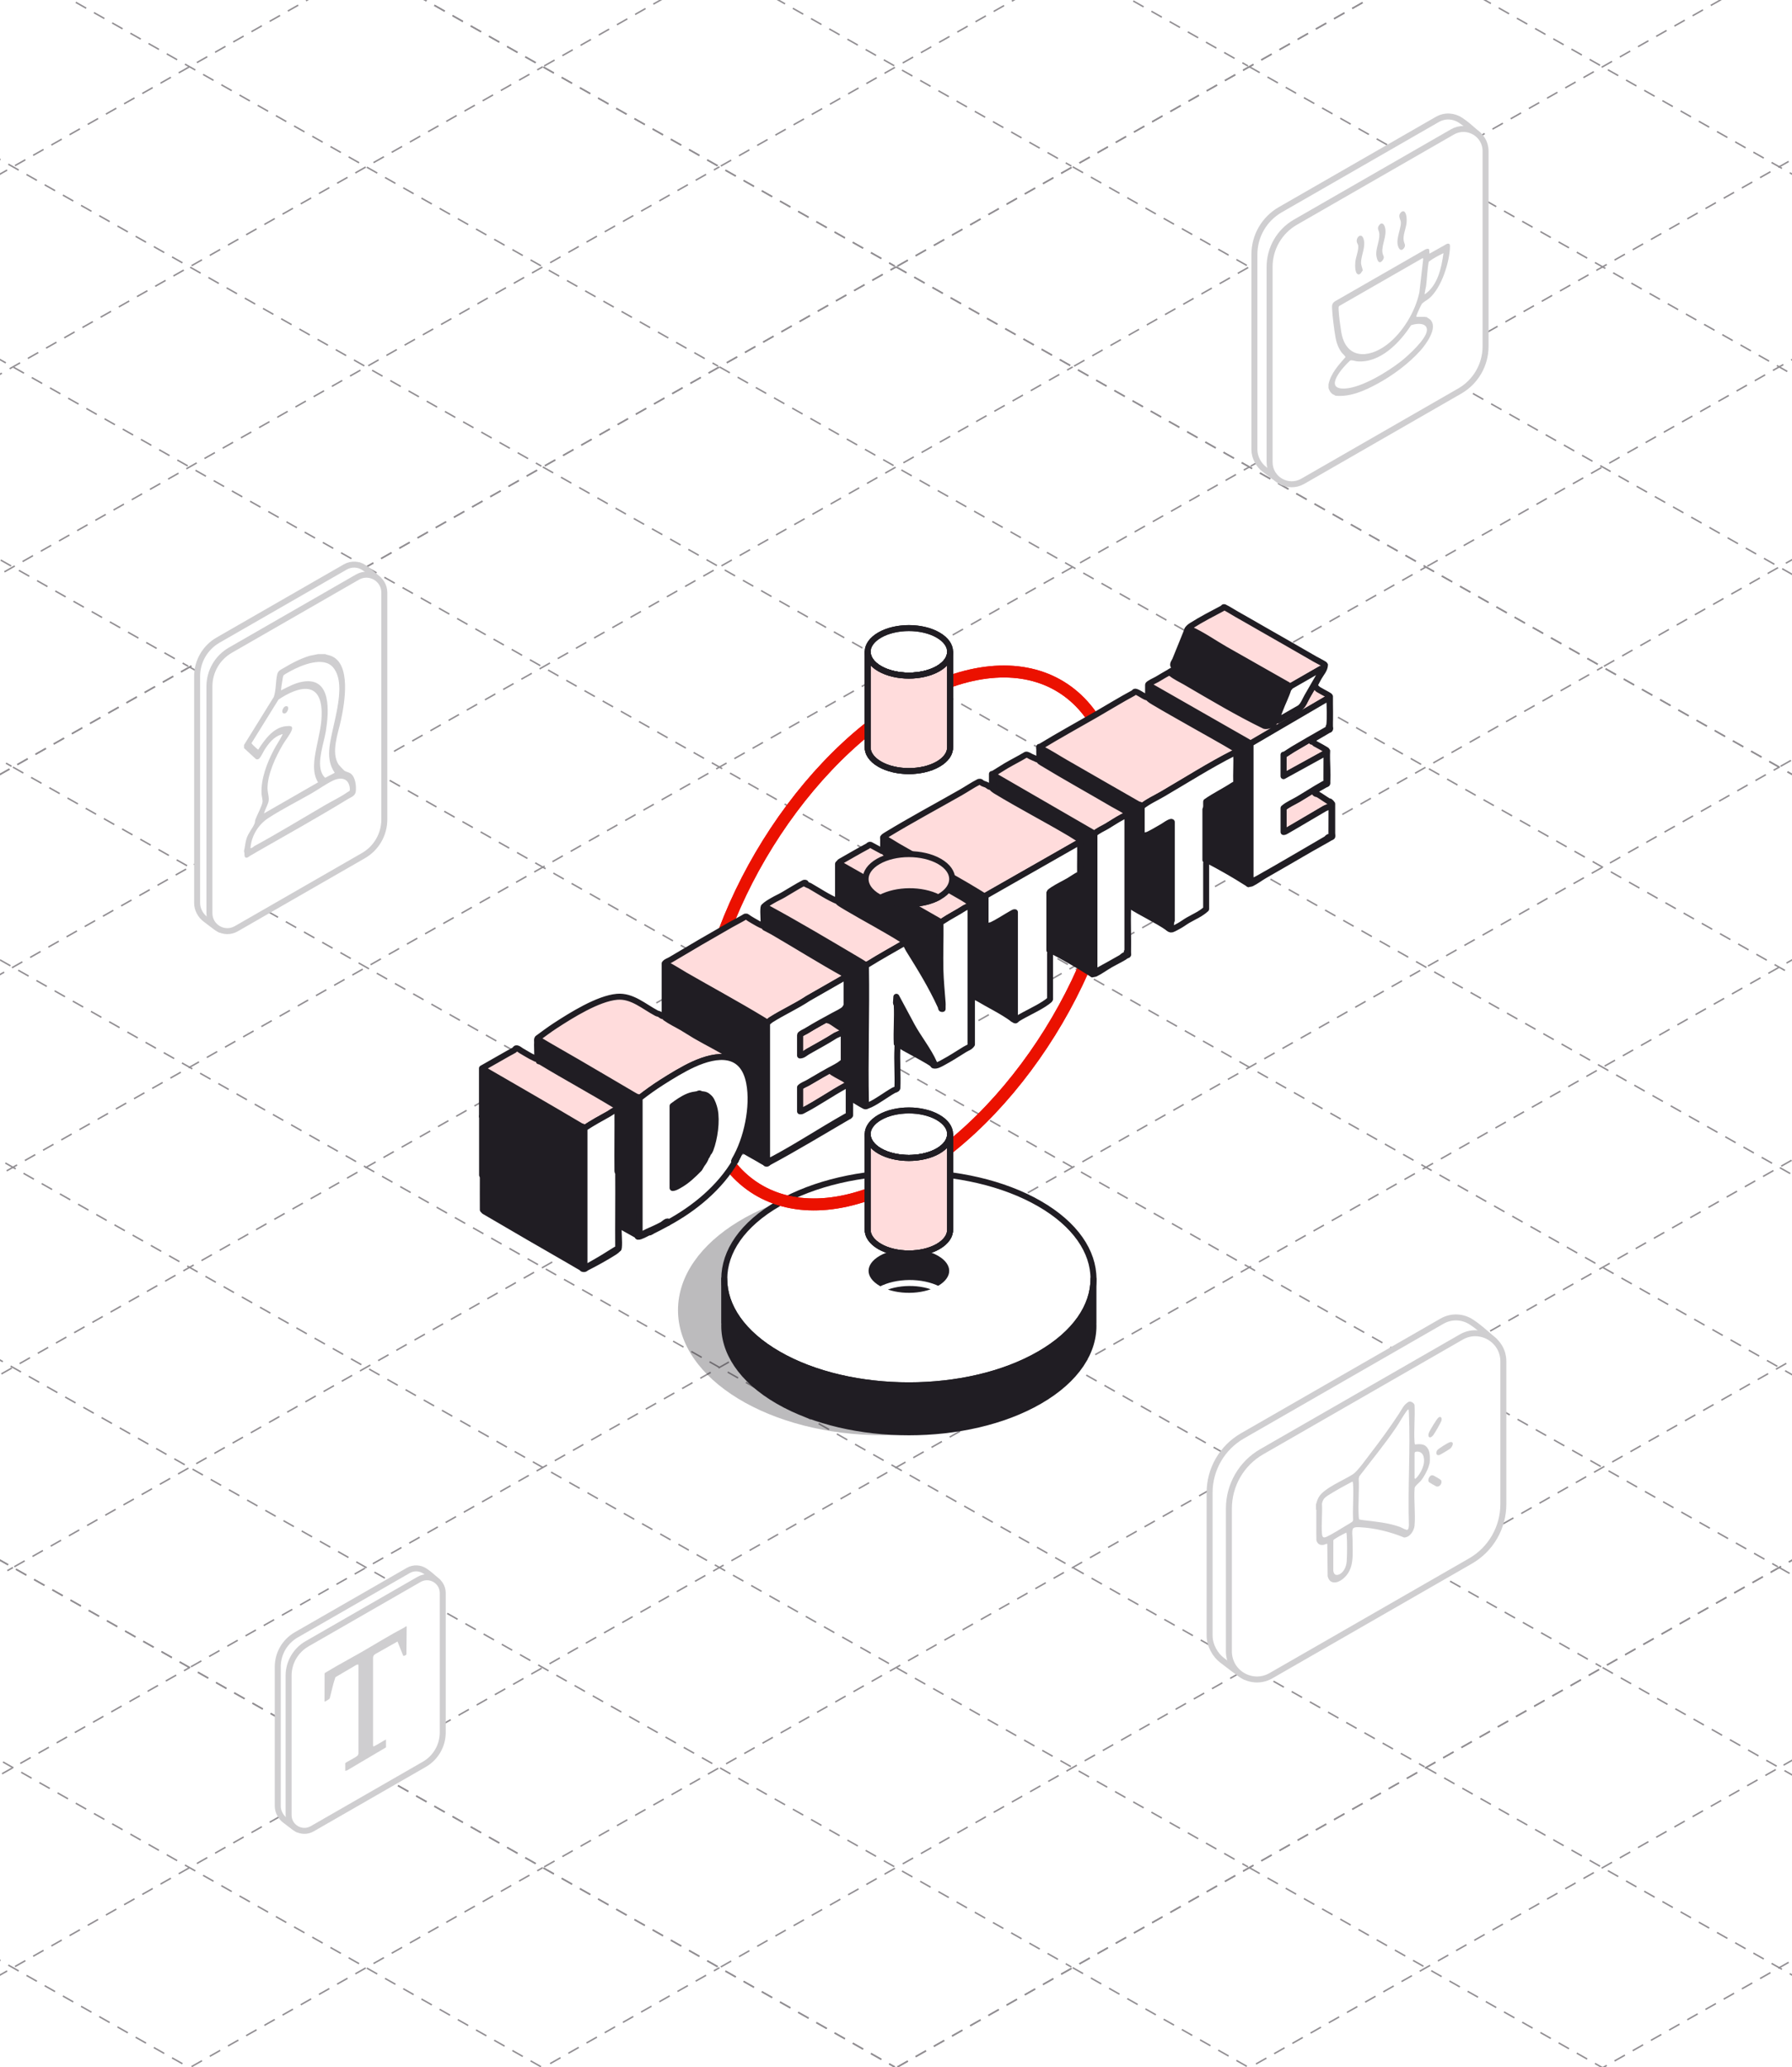 <?xml version="1.0" encoding="UTF-8"?>
<svg xmlns="http://www.w3.org/2000/svg" width="600" height="692" viewBox="0 0 600 692" fill="none">
  <rect x="0" y="0" width="600" height="692" fill="#333333" stroke="none"/>
  <g clip-path="url(#clip0_7999_25584)">
    <rect width="600" height="692" fill="white"></rect>
    <path d="M-231.76 390.49L300.02 89.33" stroke="#918E92" stroke-width="0.5" stroke-dasharray="4 3"></path>
    <path d="M-172.63 423.98L359.16 122.82" stroke="#918E92" stroke-width="0.5" stroke-dasharray="4 3"></path>
    <path d="M-113.49 457.47L418.3 156.31" stroke="#918E92" stroke-width="0.5" stroke-dasharray="4 3"></path>
    <path d="M-54.35 490.96L477.43 189.8" stroke="#918E92" stroke-width="0.5" stroke-dasharray="4 3"></path>
    <path d="M4.79 524.46L536.57 223.29" stroke="#918E92" stroke-width="0.5" stroke-dasharray="4 3"></path>
    <path d="M63.931 557.95L595.711 256.79" stroke="#918E92" stroke-width="0.5" stroke-dasharray="4 3"></path>
    <path d="M123.061 591.44L654.851 290.28" stroke="#918E92" stroke-width="0.5" stroke-dasharray="4 3"></path>
    <path d="M182.2 624.93L713.99 323.77" stroke="#918E92" stroke-width="0.5" stroke-dasharray="4 3"></path>
    <path d="M241.34 658.42L773.12 357.26" stroke="#918E92" stroke-width="0.5" stroke-dasharray="4 3"></path>
    <path d="M300.48 691.91L832.26 390.75" stroke="#918E92" stroke-width="0.5" stroke-dasharray="4 3"></path>
    <path d="M300.021 89.33L831.801 390.49" stroke="#918E92" stroke-width="0.5" stroke-dasharray="4 3"></path>
    <path d="M240.88 122.82L772.66 423.98" stroke="#918E92" stroke-width="0.5" stroke-dasharray="4 3"></path>
    <path d="M181.74 156.31L713.53 457.47" stroke="#918E92" stroke-width="0.5" stroke-dasharray="4 3"></path>
    <path d="M122.601 189.8L654.391 490.96" stroke="#918E92" stroke-width="0.5" stroke-dasharray="4 3"></path>
    <path d="M63.471 223.29L595.251 524.46" stroke="#918E92" stroke-width="0.5" stroke-dasharray="4 3"></path>
    <path d="M4.33 256.79L536.11 557.95" stroke="#918E92" stroke-width="0.5" stroke-dasharray="4 3"></path>
    <path d="M-54.81 290.28L476.97 591.44" stroke="#918E92" stroke-width="0.5" stroke-dasharray="4 3"></path>
    <path d="M-113.95 323.77L417.84 624.93" stroke="#918E92" stroke-width="0.5" stroke-dasharray="4 3"></path>
    <path d="M-173.09 357.26L358.7 658.42" stroke="#918E92" stroke-width="0.5" stroke-dasharray="4 3"></path>
    <path d="M-232.22 390.75L299.56 691.91" stroke="#918E92" stroke-width="0.5" stroke-dasharray="4 3"></path>
    <path d="M300.48 89.07L832.26 -212.1" stroke="#918E92" stroke-width="0.5" stroke-dasharray="4 3"></path>
    <path d="M359.62 122.56L891.4 -178.6" stroke="#918E92" stroke-width="0.5" stroke-dasharray="4 3"></path>
    <path d="M418.761 156.05L950.541 -145.11" stroke="#918E92" stroke-width="0.5" stroke-dasharray="4 3"></path>
    <path d="M477.891 189.54L1009.68 -111.62" stroke="#918E92" stroke-width="0.5" stroke-dasharray="4 3"></path>
    <path d="M537.03 223.03L1068.82 -78.13" stroke="#918E92" stroke-width="0.5" stroke-dasharray="4 3"></path>
    <path d="M596.171 256.52L1127.95 -44.64" stroke="#918E92" stroke-width="0.5" stroke-dasharray="4 3"></path>
    <path d="M595.711 -78.13L1127.49 223.03" stroke="#918E92" stroke-width="0.5" stroke-dasharray="4 3"></path>
    <path d="M536.57 -44.64L1068.36 256.52" stroke="#918E92" stroke-width="0.5" stroke-dasharray="4 3"></path>
    <path d="M477.431 -11.15L1009.22 290.02" stroke="#918E92" stroke-width="0.5" stroke-dasharray="4 3"></path>
    <path d="M418.301 22.34L950.081 323.51" stroke="#918E92" stroke-width="0.5" stroke-dasharray="4 3"></path>
    <path d="M359.16 55.84L890.94 357" stroke="#918E92" stroke-width="0.5" stroke-dasharray="4 3"></path>
    <path d="M300.021 89.33L831.801 390.49" stroke="#918E92" stroke-width="0.5" stroke-dasharray="4 3"></path>
    <path d="M-527.46 223.03L4.33 -78.13" stroke="#918E92" stroke-width="0.5" stroke-dasharray="4 3"></path>
    <path d="M-468.319 256.52L63.471 -44.64" stroke="#918E92" stroke-width="0.5" stroke-dasharray="4 3"></path>
    <path d="M-409.18 290.02L122.6 -11.15" stroke="#918E92" stroke-width="0.5" stroke-dasharray="4 3"></path>
    <path d="M-350.04 323.51L181.74 22.34" stroke="#918E92" stroke-width="0.5" stroke-dasharray="4 3"></path>
    <path d="M-290.899 357L240.881 55.84" stroke="#918E92" stroke-width="0.5" stroke-dasharray="4 3"></path>
    <path d="M-231.76 390.49L300.02 89.33" stroke="#918E92" stroke-width="0.5" stroke-dasharray="4 3"></path>
    <path d="M-232.22 -212.1L299.56 89.07" stroke="#918E92" stroke-width="0.5" stroke-dasharray="4 3"></path>
    <path d="M-291.359 -178.6L240.421 122.56" stroke="#918E92" stroke-width="0.5" stroke-dasharray="4 3"></path>
    <path d="M-350.5 -145.11L181.28 156.05" stroke="#918E92" stroke-width="0.5" stroke-dasharray="4 3"></path>
    <path d="M-409.64 -111.62L122.14 189.54" stroke="#918E92" stroke-width="0.5" stroke-dasharray="4 3"></path>
    <path d="M-468.779 -78.13L63.011 223.03" stroke="#918E92" stroke-width="0.5" stroke-dasharray="4 3"></path>
    <path d="M-527.92 -44.64L3.87 256.52" stroke="#918E92" stroke-width="0.5" stroke-dasharray="4 3"></path>
    <path d="M300.48 691.91L832.26 390.75" stroke="#918E92" stroke-width="0.5" stroke-dasharray="4 3"></path>
    <path d="M359.62 725.41L891.4 424.24" stroke="#918E92" stroke-width="0.5" stroke-dasharray="4 3"></path>
    <path d="M418.761 758.9L950.541 457.73" stroke="#918E92" stroke-width="0.5" stroke-dasharray="4 3"></path>
    <path d="M477.891 792.39L1009.68 491.23" stroke="#918E92" stroke-width="0.5" stroke-dasharray="4 3"></path>
    <path d="M537.03 825.88L1068.82 524.72" stroke="#918E92" stroke-width="0.5" stroke-dasharray="4 3"></path>
    <path d="M596.171 859.37L1127.95 558.21" stroke="#918E92" stroke-width="0.5" stroke-dasharray="4 3"></path>
    <path d="M595.711 524.72L1127.49 825.88" stroke="#918E92" stroke-width="0.5" stroke-dasharray="4 3"></path>
    <path d="M536.57 558.21L1068.36 859.37" stroke="#918E92" stroke-width="0.5" stroke-dasharray="4 3"></path>
    <path d="M477.431 591.7L1009.22 892.86" stroke="#918E92" stroke-width="0.5" stroke-dasharray="4 3"></path>
    <path d="M418.301 625.19L950.081 926.35" stroke="#918E92" stroke-width="0.5" stroke-dasharray="4 3"></path>
    <path d="M359.16 658.68L890.94 959.85" stroke="#918E92" stroke-width="0.5" stroke-dasharray="4 3"></path>
    <path d="M300.021 692.17L831.801 993.34" stroke="#918E92" stroke-width="0.5" stroke-dasharray="4 3"></path>
    <path d="M-527.46 825.88L4.33 524.72" stroke="#918E92" stroke-width="0.5" stroke-dasharray="4 3"></path>
    <path d="M-468.319 859.37L63.471 558.21" stroke="#918E92" stroke-width="0.5" stroke-dasharray="4 3"></path>
    <path d="M-409.18 892.86L122.6 591.7" stroke="#918E92" stroke-width="0.5" stroke-dasharray="4 3"></path>
    <path d="M-350.04 926.35L181.74 625.19" stroke="#918E92" stroke-width="0.5" stroke-dasharray="4 3"></path>
    <path d="M-290.899 959.85L240.881 658.68" stroke="#918E92" stroke-width="0.5" stroke-dasharray="4 3"></path>
    <path d="M-231.76 993.34L300.02 692.17" stroke="#918E92" stroke-width="0.5" stroke-dasharray="4 3"></path>
    <path d="M-232.22 390.75L299.56 691.91" stroke="#918E92" stroke-width="0.5" stroke-dasharray="4 3"></path>
    <path d="M-291.359 424.24L240.421 725.41" stroke="#918E92" stroke-width="0.5" stroke-dasharray="4 3"></path>
    <path d="M-350.5 457.73L181.28 758.9" stroke="#918E92" stroke-width="0.5" stroke-dasharray="4 3"></path>
    <path d="M-409.64 491.23L122.14 792.39" stroke="#918E92" stroke-width="0.5" stroke-dasharray="4 3"></path>
    <path d="M-468.779 524.72L63.011 825.88" stroke="#918E92" stroke-width="0.5" stroke-dasharray="4 3"></path>
    <path d="M-527.92 558.21L3.87 859.37" stroke="#918E92" stroke-width="0.5" stroke-dasharray="4 3"></path>
    <path d="M182.2 22.08L713.99 -279.08" stroke="#918E92" stroke-width="0.5" stroke-dasharray="4 3"></path>
    <path d="M241.34 55.58L773.12 -245.59" stroke="#918E92" stroke-width="0.5" stroke-dasharray="4 3"></path>
    <path d="M300.48 89.07L832.26 -212.1" stroke="#918E92" stroke-width="0.5" stroke-dasharray="4 3"></path>
    <path d="M-113.95 -279.08L417.84 22.08" stroke="#918E92" stroke-width="0.5" stroke-dasharray="4 3"></path>
    <path d="M-173.09 -245.59L358.7 55.58" stroke="#918E92" stroke-width="0.5" stroke-dasharray="4 3"></path>
    <path d="M-232.22 -212.1L299.56 89.07" stroke="#918E92" stroke-width="0.5" stroke-dasharray="4 3"></path>
    <path opacity="0.3" d="M295.7 480.44C333.636 480.44 364.39 461.694 364.39 438.57C364.39 415.446 333.636 396.7 295.7 396.7C257.763 396.7 227.01 415.446 227.01 438.57C227.01 461.694 257.763 480.44 295.7 480.44Z" fill="#201D23"></path>
    <path fill-rule="evenodd" clip-rule="evenodd" d="M348.03 402.92C323.9 389.01 284.72 389.01 260.6 402.92C236.47 416.83 236.47 439.4 260.6 453.3C284.73 467.21 323.91 467.21 348.03 453.3C372.16 439.4 372.16 416.82 348.03 402.92Z" fill="white"></path>
    <path d="M348.03 402.92C323.9 389.01 284.72 389.01 260.6 402.92C236.47 416.83 236.47 439.4 260.6 453.3C284.73 467.21 323.91 467.21 348.03 453.3C372.16 439.4 372.16 416.82 348.03 402.92Z" stroke="#201D23" stroke-width="2" stroke-linecap="round" stroke-linejoin="round"></path>
    <path fill-rule="evenodd" clip-rule="evenodd" d="M242.5 442.869H242.52C242.07 452.309 248.1 461.839 260.59 469.039C284.72 482.939 323.9 482.939 348.02 469.039C360.52 461.839 366.54 452.309 366.09 442.869H366.11V428.109C366.11 437.229 360.08 446.349 348.01 453.299C323.88 467.209 284.7 467.209 260.58 453.299C248.52 446.349 242.48 437.229 242.48 428.109V442.869H242.5Z" fill="#201D23"></path>
    <path d="M242.5 442.869H242.52C242.07 452.309 248.1 461.839 260.59 469.039C284.72 482.939 323.9 482.939 348.02 469.039C360.52 461.839 366.54 452.309 366.09 442.869H366.11V428.109C366.11 437.229 360.08 446.349 348.01 453.299C323.88 467.209 284.7 467.209 260.58 453.299C248.52 446.349 242.48 437.229 242.48 428.109V442.869H242.5Z" stroke="#201D23" stroke-width="2" stroke-linecap="round" stroke-linejoin="round"></path>
    <path fill-rule="evenodd" clip-rule="evenodd" d="M294.06 419.5C299.72 416.24 308.91 416.24 314.57 419.5C320.23 422.76 320.23 428.06 314.57 431.32C308.91 434.58 299.72 434.58 294.06 431.32C288.4 428.06 288.4 422.76 294.06 419.5Z" fill="#201D23"></path>
    <path d="M294.06 419.5C299.72 416.24 308.91 416.24 314.57 419.5C320.23 422.76 320.23 428.06 314.57 431.32C308.91 434.58 299.72 434.58 294.06 431.32C288.4 428.06 288.4 422.76 294.06 419.5Z" stroke="white" stroke-width="2" stroke-linecap="round" stroke-linejoin="round"></path>
    <path fill-rule="evenodd" clip-rule="evenodd" d="M294.75 431.7C300.31 434.51 308.71 434.46 314.16 431.55C308.6 428.74 300.2 428.79 294.75 431.7Z" fill="#201D23"></path>
    <path d="M294.75 431.7C300.31 434.51 308.71 434.46 314.16 431.55C308.6 428.74 300.2 428.79 294.75 431.7Z" stroke="white" stroke-width="2" stroke-linecap="round" stroke-linejoin="round"></path>
    <path d="M374.54 273.51C374.54 317.37 343.07 371.12 304.31 393.46C265.55 415.8 234.08 398.32 234.08 354.45C234.08 310.58 265.55 256.84 304.31 234.5C343.07 212.17 374.54 229.65 374.54 273.51Z" stroke="#EB1100" stroke-width="4" stroke-miterlimit="10"></path>
    <path d="M374.54 273.51C374.54 317.37 343.07 371.12 304.31 393.46C265.55 415.8 234.08 398.32 234.08 354.45C234.08 310.58 265.55 256.84 304.31 234.5C343.07 212.17 374.54 229.65 374.54 273.51Z" stroke="#EB1100" stroke-width="4" stroke-linecap="round" stroke-linejoin="round"></path>
    <path fill-rule="evenodd" clip-rule="evenodd" d="M294.55 374.05C299.94 370.94 308.69 370.94 314.08 374.05C319.47 377.15 319.47 382.2 314.08 385.3C308.69 388.4 299.94 388.4 294.55 385.3C289.16 382.19 289.16 377.15 294.55 374.05Z" fill="white" stroke="#201D23" stroke-width="2" stroke-miterlimit="10"></path>
    <path d="M294.55 374.05C299.94 370.94 308.69 370.94 314.08 374.05C319.47 377.15 319.47 382.2 314.08 385.3C308.69 388.4 299.94 388.4 294.55 385.3C289.16 382.19 289.16 377.15 294.55 374.05Z" stroke="#201D23" stroke-width="2" stroke-linecap="round" stroke-linejoin="round"></path>
    <path fill-rule="evenodd" clip-rule="evenodd" d="M318.12 411.43C318.22 413.54 316.87 415.67 314.08 417.27C308.69 420.37 299.94 420.37 294.55 417.27C291.76 415.66 290.41 413.53 290.51 411.43V379.67C290.51 381.71 291.86 383.74 294.55 385.3C299.94 388.4 308.69 388.4 314.08 385.3C316.77 383.75 318.12 381.71 318.12 379.67V411.43Z" fill="#FFDCDC" stroke="#201D23" stroke-width="2" stroke-miterlimit="10"></path>
    <path d="M318.12 411.43C318.22 413.54 316.87 415.67 314.08 417.27C308.69 420.37 299.94 420.37 294.55 417.27C291.76 415.66 290.41 413.53 290.51 411.43V379.67C290.51 381.71 291.86 383.74 294.55 385.3C299.94 388.4 308.69 388.4 314.08 385.3C316.77 383.75 318.12 381.71 318.12 379.67V411.43Z" stroke="#201D23" stroke-width="2" stroke-miterlimit="10"></path>
    <path d="M318.12 411.43C318.22 413.54 316.87 415.67 314.08 417.27C308.69 420.37 299.94 420.37 294.55 417.27C291.76 415.66 290.41 413.53 290.51 411.43V379.67C290.51 381.71 291.86 383.74 294.55 385.3C299.94 388.4 308.69 388.4 314.08 385.3C316.77 383.75 318.12 381.71 318.12 379.67V411.43Z" stroke="#201D23" stroke-width="2" stroke-linecap="round" stroke-linejoin="round"></path>
    <path d="M161.65 393.36H161.41V373.7H161.65C161.65 380.25 161.65 386.81 161.65 393.36Z" fill="#201D23" stroke="#201D23" stroke-width="2" stroke-linecap="round" stroke-linejoin="round"></path>
    <path d="M161.65 373.7C161.65 368.71 161.59 363.71 161.65 358.72C161.65 358.47 161.53 357.97 161.77 357.88C172.69 364.24 183.64 370.48 194.5 376.94L195.46 377.3V423.69L194.98 424.53C193.86 423.95 192.93 423.34 191.86 422.73C181.91 417.03 172.03 411.28 162.12 405.47L161.66 404.97C161.63 401.1 161.66 397.22 161.66 393.36C161.66 386.81 161.66 380.25 161.66 373.7H161.65Z" fill="#201D23" stroke="#201D23" stroke-width="2" stroke-linecap="round" stroke-linejoin="round"></path>
    <path d="M256.37 389.28C255.37 388.88 254.86 388.46 253.97 387.96C252.21 386.96 250.44 385.99 248.69 384.96C248.69 384.96 248.72 384.84 248.55 384.74C248.43 384.67 248.25 384.74 248.21 384.72C247.95 384.5 248.55 383.66 248.66 383.37C251.01 376.79 252.42 369.7 251.12 362.76C250.44 359.16 249.45 356.52 246.3 354.4C242.24 351.67 237.16 349.23 232.87 346.73C231.37 345.86 229.91 344.88 228.41 344C226.55 342.91 224.57 341.99 222.8 340.73V322.63C225.1 323.73 227.23 325.17 229.42 326.44C237.97 331.37 246.72 336.09 255.17 341.21C255.45 341.38 256.56 342.04 256.6 342.18C256.54 357.44 256.71 372.7 256.61 387.96C256.61 388.34 256.79 389.11 256.37 389.28Z" fill="#201D23" stroke="#201D23" stroke-width="2" stroke-linecap="round" stroke-linejoin="round"></path>
    <path d="M431.66 230.33L431.44 230.46C430.7 232.96 429.44 235.3 428.54 237.76C427.63 238.8 427.33 241.12 426.51 242.08C425.99 242.68 424.2 243.22 423.41 243.01C414.3 238.57 405.62 233.37 396.89 228.29C395.24 227.33 393.59 226.61 392.1 225.41C391.76 225.13 391.37 225.55 391.85 224.82C392.25 224.6 392.6 224.33 392.96 224.13C393.37 223.9 394.32 223.8 393.54 223.26C393.34 223.12 392.9 223.05 392.82 222.78C392.63 222.11 393.26 221.44 393.5 220.83C394.85 217.44 396.28 214.08 397.61 210.68C398.12 210.29 398.19 210.51 398.65 210.71C402.41 212.36 406.59 215.28 410.23 217.36C417.21 221.35 424.2 225.29 431.19 229.25L431.67 230.33H431.66Z" fill="#201D23" stroke="#201D23" stroke-width="2" stroke-linecap="round" stroke-linejoin="round"></path>
    <path d="M361.64 292.43C362.06 292.26 361.88 291.49 361.88 291.11C361.9 287.91 361.86 284.71 361.88 281.51L361.64 281.03C360.51 280.43 359.46 279.68 358.37 279.03C350.12 274.13 341.55 269.72 333.34 264.74C333.04 264.56 332.66 264.25 332.38 264.02V259.35L366.18 278.9V325.14L365.47 325.76C365.47 325.76 365.26 325.81 365.14 325.74C361.13 323.17 356.51 320.53 352.28 318.33C352.27 318.33 352.3 318.15 352.15 318.11C351.89 318.04 351.59 318.11 351.32 318.09V298.81C351.4 298.57 352.24 298.01 352.52 297.83C354.25 296.7 356.25 295.77 358.04 294.72C359.19 294.04 360.28 293.2 361.5 292.66L361.63 292.44L361.64 292.43Z" fill="#201D23" stroke="#201D23" stroke-width="2" stroke-linecap="round" stroke-linejoin="round"></path>
    <path d="M413.911 262.22C414.331 262.05 414.151 261.28 414.151 260.9C414.171 257.7 414.131 254.5 414.151 251.3L413.911 250.82C409.111 247.9 404.151 245.24 399.271 242.44C394.971 239.97 390.571 237.56 386.321 235.01C385.731 234.66 385.111 234.3 384.641 233.81V229.37L418.441 248.68C418.241 261.7 418.741 274.74 418.461 287.76C418.411 290.15 418.271 292.72 418.211 295.18C418.201 295.8 418.371 295.95 417.731 295.54C417.681 295.51 417.521 295.59 417.401 295.52C413.441 292.98 408.721 290.29 404.541 288.11C404.531 288.11 404.561 287.93 404.411 287.89C404.151 287.82 403.851 287.89 403.581 287.87V270.96C403.991 270.15 403.761 269.23 403.831 268.34C406.751 266.3 409.971 264.77 412.931 262.81C413.171 262.65 413.481 262.53 413.761 262.44L413.891 262.22H413.911Z" fill="#201D23" stroke="#201D23" stroke-width="2" stroke-linecap="round" stroke-linejoin="round"></path>
    <path d="M347.971 250.47C348.491 250.07 348.461 250.49 348.841 250.68C351.561 252.04 354.121 253.72 356.751 255.24C364.831 259.87 372.891 264.54 380.971 269.15C381.221 269.29 381.751 269.39 381.781 269.42C381.821 269.46 381.761 269.98 381.811 270.23C381.841 270.38 382.031 270.46 382.031 270.49V280.68C382.561 280.57 383.301 280.24 383.801 279.93C383.981 279.82 384.181 279.71 384.191 279.48C385.761 278.78 387.541 277.68 389.081 276.81C389.581 276.53 391.971 274.78 392.351 275.16V308.13C391.951 308.95 392.151 309.87 392.111 310.76L391.151 310.64C387.201 307.9 382.511 305.83 378.441 303.21L377.831 302.74L377.711 302.38V272.18C376.121 270.97 374.301 270.14 372.591 269.14C364.681 264.5 356.631 260.05 348.791 255.29C347.801 254.69 348.271 254.86 347.981 254.54C348.021 253.19 347.921 251.82 347.981 250.46H347.971V250.47Z" fill="#201D23" stroke="#201D23" stroke-width="2" stroke-linecap="round" stroke-linejoin="round"></path>
    <path d="M295.69 280.44C297.43 281.22 298.99 282.34 300.64 283.29C308.36 287.73 316.15 292.06 323.84 296.54C325.75 297.65 327.63 298.82 329.51 299.99V310.9C330.29 310.86 331.46 310.35 331.91 309.7C334.36 308.55 336.7 306.93 339.01 305.65C339.27 305.51 339.52 305.34 339.82 305.38V340.5L339.1 341.1C335.83 338.65 331.08 336.35 327.44 334.18C327.06 333.95 326.15 333.67 325.91 333.43C325.72 333.24 325.22 331.94 325.18 331.64C325.27 325.56 325.09 319.48 325.18 313.4C325.18 313.14 325.43 312.96 325.44 312.7C325.49 309.5 325.38 306.29 325.44 303.09C325.34 302.92 325.21 302.3 325.18 302.27C325.14 302.23 324.89 302.28 324.71 302.14C323.28 301 321.16 299.88 319.52 298.93C312.34 294.74 304.96 290.84 297.85 286.55C296.75 285.89 296.41 285.71 295.69 284.75V280.43V280.44Z" fill="#201D23" stroke="#201D23" stroke-width="2" stroke-linecap="round" stroke-linejoin="round"></path>
    <path d="M289.46 370.1C289.39 370.07 289.25 370.14 289.13 370.08C287.79 369.37 286.46 368.48 285.14 367.71C285.11 367.69 285.06 367.36 284.67 367.47C284.83 366.95 284.45 366.54 284.42 366.16C284.34 365.3 284.64 362.95 284.31 362.43C284.16 362.19 282.86 361.34 282.51 361.12C281.9 360.74 278.19 358.93 278.19 358.48L279.87 357.16C280.29 356.94 280.71 356.64 281.07 356.44C281.12 356.41 281.33 356.47 281.56 356.33C281.82 356.17 282.68 355.56 282.74 355.35V344.83C282.47 344.24 281.94 344.32 281.55 344.1C280.48 343.51 279.22 342.51 278.05 341.84C277.79 341.69 277.27 341.6 277.24 341.57C277.2 341.54 277.14 341.19 277.37 341.1C277.98 340.85 278.79 340.48 279.16 339.9C280.12 339.39 282.1 338.47 282.76 337.74L283.7 337.13C283.66 333.59 283.85 329.98 283.6 326.47C283.28 325.96 282.87 326.09 282.51 325.89C274.68 321.54 266.89 316.67 259.11 312.13C258.15 311.57 257.12 311.07 256.14 310.55C255.94 310.4 255.93 310.3 255.9 310.07C255.63 308.07 256.11 305.53 255.9 303.47C256.39 303.74 256.93 303.95 257.43 304.22C267.29 309.58 277.39 315.6 287.08 321.33C287.45 321.55 289.66 322.87 289.71 323.02C289.65 338.28 289.82 353.54 289.72 368.8C289.72 369.18 289.9 369.95 289.48 370.12L289.46 370.1Z" fill="#201D23" stroke="#201D23" stroke-width="2" stroke-linecap="round" stroke-linejoin="round"></path>
    <path d="M179.871 348.29C180.321 347.96 180.481 348.06 180.921 348.32C184.981 350.76 188.981 353 193.061 355.36C199.101 358.86 205.131 362.46 211.191 366C211.801 366.35 212.761 366.94 213.351 367.2C213.471 367.25 213.641 367.2 213.671 367.23C213.711 367.27 213.711 368.05 213.921 368.29L213.891 413.6L213.671 413.73H213.431C213.431 413.73 213.431 413.54 213.291 413.52L207.671 410.38L207.181 409.55V371.2L206.711 370.45C198.291 365.31 189.581 360.62 181.141 355.5C180.911 355.36 180.371 355.25 180.341 355.22C180.301 355.18 180.111 354.48 179.851 354.27C179.951 352.3 179.721 350.23 179.851 348.28H179.871V348.29Z" fill="#201D23" stroke="#201D23" stroke-width="2" stroke-linecap="round" stroke-linejoin="round"></path>
    <path d="M300.97 349.72C300.97 349.72 300.97 349.5 300.86 349.52C300.65 349.55 300.62 349.89 300.26 349.36C300.08 345.09 300.49 340.65 300.26 336.41C300.25 336.14 300.01 335.98 300 335.71L300.13 333.66L305.32 343.34C307.5 347.35 310.97 351.68 312.76 355.8C312.96 356.25 313.26 356.51 312.49 356.43C311.68 355.68 309.93 354.76 308.89 354.15C306.33 352.66 303.45 351.29 300.97 349.72Z" fill="#201D23" stroke="#201D23" stroke-width="2" stroke-linecap="round" stroke-linejoin="round"></path>
    <path d="M218.001 412.3C217.871 412.36 217.741 412.44 217.521 412.54L217.65 412.31H218.001V412.3Z" fill="#201D23" stroke="#201D23" stroke-width="2" stroke-linecap="round" stroke-linejoin="round"></path>
    <path d="M247.97 385.21L248.21 384.97C248.21 384.97 247.98 385.2 247.97 385.21Z" fill="#201D23" stroke="#201D23" stroke-width="2" stroke-linecap="round" stroke-linejoin="round"></path>
    <path d="M247.49 385.93L247.97 385.45C247.77 385.73 247.51 385.9 247.49 385.93Z" fill="#201D23" stroke="#201D23" stroke-width="2" stroke-linecap="round" stroke-linejoin="round"></path>
    <path d="M247.25 386.41L247.49 386.17C247.33 386.44 247.26 386.4 247.25 386.41Z" fill="#201D23" stroke="#201D23" stroke-width="2" stroke-linecap="round" stroke-linejoin="round"></path>
    <path d="M247.01 386.88L247.25 386.64C247.09 386.93 247.02 386.86 247.01 386.88Z" fill="#201D23" stroke="#201D23" stroke-width="2" stroke-linecap="round" stroke-linejoin="round"></path>
    <path d="M246.771 387.36L247.01 387.12C246.85 387.41 246.781 387.34 246.771 387.36Z" fill="#201D23" stroke="#201D23" stroke-width="2" stroke-linecap="round" stroke-linejoin="round"></path>
    <path d="M246.53 387.84L246.77 387.6C246.61 387.89 246.54 387.82 246.53 387.84Z" fill="#201D23" stroke="#201D23" stroke-width="2" stroke-linecap="round" stroke-linejoin="round"></path>
    <path d="M246.29 388.32L246.53 388.08C246.48 388.17 246.53 388.36 246.29 388.32Z" fill="#201D23" stroke="#201D23" stroke-width="2" stroke-linecap="round" stroke-linejoin="round"></path>
    <path d="M213.68 413.98C213.39 413.93 213.47 413.76 213.44 413.74H213.68V413.98Z" fill="#201D23" stroke="#201D23" stroke-width="2" stroke-linecap="round" stroke-linejoin="round"></path>
    <path d="M237.18 385.93C237.04 386.29 236.8 386.62 236.67 386.98L236.46 387.12C236.01 387.36 236.5 387.77 235.74 387.48C235.04 387.21 234.35 386.7 233.67 386.44C232.94 386.17 230.52 385.58 229.86 385.68C228.75 385.84 228.24 385.58 227.22 385.68C226.58 385.74 226.31 386.32 225.68 385.31V370.34C225.87 370.12 226.38 369.67 226.62 369.5C228.32 368.31 231.44 366.75 233.45 366.5C233.77 366.46 234.31 366.48 234.63 366.53C234.88 366.57 236.26 367.1 236.55 367.25C237.12 367.53 238.07 368.92 238.34 369.54C239.73 372.75 239.28 377.28 238.64 380.57C238.3 382.35 237.83 384.28 237.17 385.93H237.18Z" fill="#201D23" stroke="#201D23" stroke-width="2" stroke-linecap="round" stroke-linejoin="round"></path>
    <path d="M237.18 385.93C237.84 384.27 238.3 382.35 238.65 380.57C239.28 377.29 239.74 372.75 238.35 369.54C238.08 368.93 237.13 367.53 236.56 367.25C236.27 367.11 234.89 366.58 234.64 366.53C234.32 366.47 233.78 366.45 233.46 366.5C231.46 366.76 228.34 368.32 226.63 369.5C226.39 369.67 225.87 370.12 225.67 370.34C225.67 370.34 225.48 370.31 225.44 370.46V386.73C225.77 387.21 225.9 387.84 226.39 388.19L232.53 391.65C233.58 391.92 233.92 390.8 234.43 390.23C234.61 390.03 234.99 389.81 235.03 389.75L234.19 391.19C232.15 393.3 229.96 395.4 227.35 396.82C226.7 397.17 225.92 397.66 225.19 397.66V370.21C226.76 369.03 228.55 367.76 230.38 367.01C231.54 366.54 232.29 366.45 233.47 366.26C233.76 366.21 233.94 365.99 234.18 366C234.44 366 234.57 366.21 234.69 366.23C235.29 366.33 235.88 366.31 236.47 366.61C236.81 366.78 237.52 367.38 237.78 367.7C238.47 368.54 239.09 370.37 239.31 371.45C240.1 375.28 239.28 381.15 237.87 384.81C237.74 385.15 237.49 385.72 237.18 385.92V385.93Z" fill="#201D23" stroke="#201D23" stroke-width="2" stroke-linecap="round" stroke-linejoin="round"></path>
    <path d="M225.67 370.34V385.31C226.31 386.31 226.59 385.74 227.22 385.68C228.24 385.58 228.74 385.84 229.86 385.68C230.52 385.58 232.94 386.17 233.67 386.44C234.36 386.7 235.05 387.21 235.74 387.48C236.5 387.77 236.01 387.36 236.46 387.12C236.25 388.04 235.6 389.02 235.02 389.76C234.97 389.82 234.6 390.03 234.42 390.24C233.91 390.82 233.57 391.94 232.52 391.66L226.38 388.2C225.9 387.84 225.77 387.22 225.45 386.74V370.47C225.48 370.31 225.66 370.35 225.67 370.35V370.34Z" fill="#201D23" stroke="#201D23" stroke-width="2" stroke-linecap="round" stroke-linejoin="round"></path>
    <path d="M280.83 289.07C292.03 295.37 303.09 301.94 314.26 308.27L314.63 308.62C314.81 314.92 314.43 321.26 314.63 327.56C314.69 329.46 315 331.63 315.13 333.54C315.18 334.37 315.07 335.23 315.13 336.07C314.81 336.12 314.83 335.71 314.69 335.43C313.72 333.48 312.84 331.59 311.8 329.69C309.11 324.75 306.08 319.91 303.02 315.21C296.69 311.15 289.95 307.67 283.47 303.83C283.1 303.61 280.89 302.29 280.84 302.14V289.07H280.83Z" fill="#201D23" stroke="#201D23" stroke-width="2" stroke-linecap="round" stroke-linejoin="round"></path>
    <path d="M179.87 354.28C180.13 354.49 180.32 355.19 180.36 355.23C180.39 355.26 180.92 355.37 181.16 355.51C189.6 360.63 198.31 365.31 206.73 370.46L207.18 371.21V409.56L207.68 410.39H207.2C206.99 412.72 207.46 415.44 207.2 417.71C207.15 418.14 206.97 418.04 206.95 418.06C206.89 409.63 207.03 401.19 206.95 392.76C206.95 392.5 206.7 392.32 206.69 392.06C206.63 385.23 206.75 378.38 206.69 371.55C205.54 371.51 204.74 372.36 203.81 372.87C201.04 374.39 198.28 375.92 195.66 377.66V424.29C196.25 424.18 196.9 423.83 197.43 423.54C200.36 421.91 203.32 420.11 206.12 418.32C206.34 418.18 206.66 418.04 206.93 418.05C206.57 418.55 206.26 418.79 205.73 419.13C202.98 420.88 199.41 422.87 196.53 424.31C196.03 424.56 195.94 424.98 195.07 424.75C194.93 424.71 194.96 424.53 194.94 424.52L195.42 423.68V377.29L194.46 376.93C183.6 370.47 172.65 364.23 161.73 357.87C161.49 357.96 161.61 358.46 161.61 358.71C161.55 363.7 161.61 368.7 161.61 373.69H161.37V357.63L170 352.72C170.72 352.31 171.46 351.92 172.17 351.53C172.36 351.43 172.57 350.99 172.77 350.93C173.35 350.76 174.21 351.58 174.71 351.85C176.06 352.59 177.44 353.53 178.87 354.16C179.26 354.33 179.41 354.61 179.83 354.28H179.87Z" fill="#FFDCDC" stroke="#201D23" stroke-width="2" stroke-linecap="round" stroke-linejoin="round"></path>
    <path d="M282.74 337.74C282.99 337.46 283.42 336.8 283.47 336.43V327.56L282.87 327.2L270.51 334.27C266.59 336.88 262.18 338.84 258.19 341.37C257.76 341.64 257.31 342.13 256.84 342.42V388.69C256.84 388.69 257.16 389.07 257.32 389.05C257.14 388.35 258.07 388.46 258.53 388.22C266.69 383.91 274.79 378.54 282.89 373.98C283.12 373.85 284.02 373.23 284.18 373.71C275.32 378.87 266.5 384.24 257.47 389.08C257.11 389.27 257.03 389.67 256.49 389.52C256.34 389.48 256.38 389.3 256.36 389.29C256.77 389.12 256.6 388.35 256.6 387.97C256.7 372.71 256.53 357.45 256.59 342.19C256.55 342.05 255.44 341.39 255.16 341.22C246.71 336.1 237.96 331.38 229.41 326.45C227.21 325.18 225.08 323.75 222.79 322.64V340.74C224.56 342 226.53 342.92 228.4 344.01C229.9 344.89 231.36 345.86 232.86 346.74C237.15 349.24 242.24 351.68 246.29 354.41C249.44 356.53 250.44 359.17 251.11 362.77C252.41 369.72 251 376.8 248.65 383.38C248.55 383.67 247.95 384.51 248.2 384.73C248.24 384.76 248.41 384.69 248.54 384.75C248.71 384.85 248.67 384.96 248.68 384.97C248.53 385 248.3 384.93 248.2 384.97L247.96 385.21C247.92 385.27 248 385.4 247.96 385.45L247.48 385.93C247.44 385.99 247.52 386.11 247.48 386.17L247.24 386.41C247.21 386.47 247.27 386.59 247.24 386.65L247 386.89C246.97 386.95 247.03 387.07 247 387.13L246.76 387.37C246.73 387.43 246.79 387.55 246.76 387.61L246.52 387.85C246.49 387.91 246.55 388.03 246.52 388.09L246.28 388.33V388.57C245.95 388.82 245.54 388.98 245.92 388.33C250.06 381.33 252.34 370.44 250.84 362.54C248.81 351.88 240.23 352.6 232.12 356.31C228.69 357.88 224.78 360.27 221.58 362.31C219.02 363.94 216.53 365.72 214.15 367.59V413.26C215.1 413.39 215.86 412.71 216.7 412.34C218.33 411.63 220.03 410.87 221.59 410.04C221.95 409.85 222.89 409.05 223.15 408.96C223.66 408.78 223.92 408.92 223.5 409.43C221.74 410.39 219.81 411.42 217.98 412.31H217.63L217.5 412.55C217.45 412.57 217.31 412.51 217.17 412.58C216.37 412.94 214.4 414.11 213.66 413.99V413.75L213.88 413.62L213.91 368.31C213.7 368.07 213.7 367.28 213.66 367.25C213.63 367.22 213.46 367.27 213.34 367.22C212.74 366.96 211.78 366.37 211.18 366.02C205.12 362.48 199.09 358.88 193.05 355.38C188.97 353.02 184.97 350.77 180.91 348.34C180.47 348.08 180.31 347.98 179.86 348.31C179.88 348.06 179.78 347.79 179.97 347.58C181.9 346.17 183.84 344.7 185.85 343.39C191.3 339.84 200.22 334.24 206.59 333.67C211.64 333.22 215.6 336.94 219.82 339.16C220.14 339.33 220.53 339.36 220.72 339.46C221.3 339.75 221.68 340.39 222.54 340.15V322.53C223.01 321.89 223.8 321.73 224.46 321.33C231.12 317.35 237.86 313.41 244.6 309.58C246.23 308.65 247.93 307.83 249.53 306.84H249.98C250.67 307.34 251.44 307.82 252.18 308.24C252.76 308.57 253.29 308.89 253.86 309.2C254.13 309.35 255.52 310.07 255.63 309.95C255.8 308.01 255.41 305.73 255.63 303.83C255.68 303.4 255.86 303.5 255.88 303.48C256.08 305.54 255.61 308.08 255.88 310.08C255.91 310.31 255.92 310.41 256.12 310.56C257.11 311.08 258.13 311.58 259.09 312.14C266.88 316.68 274.67 321.56 282.49 325.9C282.85 326.1 283.27 325.98 283.58 326.48C283.83 329.99 283.64 333.6 283.68 337.14L282.74 337.75V337.74Z" fill="#FFDCDC" stroke="#201D23" stroke-width="2" stroke-linecap="round" stroke-linejoin="round"></path>
    <path d="M347.97 254.55C348.26 254.86 347.79 254.7 348.78 255.3C356.62 260.06 364.67 264.51 372.58 269.15C374.29 270.15 376.11 270.98 377.69 272.19V302.39L377.81 302.75L378.42 303.22C377.62 303.19 377.72 303.07 377.7 303.82C377.55 308.97 377.81 314.14 377.7 319.28C377.61 319.09 376.88 319.1 377.47 318.21V272.77C377.35 272.64 375.97 273.37 375.69 273.52C373.95 274.43 372.29 275.58 370.59 276.58C369.18 277.41 367.65 278.02 366.42 279.13V325.76C366.74 325.74 366.91 325.27 367.13 325.15C369.81 323.67 372.59 322.17 375.29 320.61C375.62 320.42 376.07 319.95 376.39 319.79C376.5 319.74 377.44 319.37 377.44 319.76C376.74 319.92 376.87 320.13 376.48 320.36C374.98 321.26 373.35 322.03 371.83 322.9C370.21 323.83 368.39 325.17 366.74 325.96C366.65 326 365.87 326.23 365.82 326.22C365.58 326.15 365.47 325.76 365.45 325.75L366.15 325.13V278.89L332.36 259.34V264.01C332.64 264.24 333.02 264.55 333.32 264.73C341.53 269.71 350.1 274.13 358.35 279.02C359.45 279.67 360.5 280.42 361.62 281.02L361.86 281.5C361.83 284.7 361.88 287.9 361.86 291.1C361.86 291.48 362.04 292.25 361.62 292.42C361.57 289.11 361.68 285.78 361.62 282.47C361.62 282.26 361.73 281.89 361.5 281.87L329.97 299.85V310.4C330.53 310.38 331.03 309.94 331.57 309.71C331.71 309.65 331.85 309.71 331.89 309.68C331.44 310.33 330.27 310.84 329.49 310.88V299.97C327.62 298.81 325.73 297.63 323.82 296.52C316.13 292.04 308.34 287.71 300.62 283.27C298.98 282.32 297.41 281.2 295.67 280.42C295.72 280.15 296.34 279.75 296.63 279.58C304.76 274.62 313.37 270.01 321.66 265.29C323.68 264.14 325.62 262.8 327.7 261.74C328.46 261.56 328.46 261.93 328.91 262.17C329.38 262.42 329.89 262.52 330.29 262.71C330.86 262.97 331.25 263.66 332.12 263.4V259.08C332.22 259.08 332.36 259.11 332.45 259.06C333.96 258.2 335.41 257.19 336.91 256.32C339.09 255.05 341.36 253.92 343.52 252.62C343.94 252.51 344.77 253.06 345.22 253.29C345.69 253.53 347.84 254.41 347.94 254.53L347.97 254.55Z" fill="#FFDCDC" stroke="#201D23" stroke-width="2" stroke-linecap="round" stroke-linejoin="round"></path>
    <path d="M397.61 210.67C397.9 210.11 398.52 209.68 399.05 209.35C402.13 207.38 405.95 205.41 409.21 203.69C409.42 203.58 409.55 203.39 409.73 203.25H409.94C411.37 203.94 412.68 204.84 414.06 205.61C416.79 207.14 419.59 208.77 422.3 210.32C428.41 213.81 434.39 217.22 440.28 220.63C440.79 220.92 443.57 222.34 443.63 222.55C443.59 224.16 442.35 225.39 441.6 226.74C441.3 227.28 440.42 228.82 440.3 229.28C440.05 230.25 440.41 229.96 440.76 230.21C440.97 230.36 441.1 230.62 441.38 230.79C441.9 231.1 442.4 231.35 442.91 231.66C443.33 231.91 445.23 232.84 445.3 233.11V243.77C445.3 243.77 444.9 243.64 444.83 243.4C444.77 243.18 445.04 243 445.07 242.7C445.31 240.33 445.17 236.52 445.07 234.06C445.05 233.69 445.17 233.65 444.71 233.7L418.69 248.92V295.31C419.49 294.86 420.38 294.53 421.18 294.08C428.81 289.81 436.38 285.27 443.96 280.9C444.27 280.72 444.44 280.38 444.73 280.23C444.82 280.19 445.79 279.81 445.79 280.21C443.51 281.58 441.14 282.82 438.83 284.16C433.72 287.13 428.62 290.09 423.48 293.03C422.08 293.83 420.43 295.09 419.02 295.76C418.93 295.8 418.15 296.03 418.1 296.02C417.86 295.95 417.75 295.56 417.73 295.55C418.37 295.96 418.2 295.81 418.21 295.19C418.27 292.72 418.41 290.15 418.46 287.77C418.74 274.76 418.24 261.71 418.44 248.69L384.64 229.38V233.82C385.11 234.31 385.73 234.67 386.32 235.02C390.57 237.57 394.97 239.98 399.27 242.45C404.14 245.25 409.1 247.91 413.91 250.83L414.15 251.31C414.12 254.51 414.17 257.71 414.15 260.91C414.15 261.29 414.33 262.06 413.91 262.23C413.8 258.85 414.06 255.42 413.91 252.04C413.87 251.18 413.38 251.96 413.04 252.13C405.09 256.16 397.06 261.26 389.3 265.79C386.94 267.17 384.37 268.29 382.26 270.02V280.21C382.82 280.19 383.32 279.75 383.86 279.52C384 279.46 384.13 279.52 384.18 279.49C384.18 279.72 383.97 279.83 383.79 279.94C383.29 280.24 382.55 280.58 382.02 280.69V270.5C382.02 270.5 381.84 270.39 381.8 270.24C381.75 269.99 381.82 269.47 381.77 269.43C381.74 269.4 381.22 269.3 380.96 269.16C372.88 264.55 364.82 259.89 356.74 255.25C354.1 253.74 351.55 252.05 348.83 250.69C348.45 250.5 348.48 250.08 347.96 250.48C347.96 250.32 347.94 250.16 347.96 250.01C348.14 250.01 348.28 249.99 348.44 249.89C354.54 246.17 360.8 242.74 366.99 239.18C371.15 236.79 375.22 234.26 379.46 231.99C379.68 231.87 379.84 231.59 379.98 231.55C380.61 231.36 382.82 233.03 383.68 233.34C383.93 233.43 384.11 233.51 384.4 233.46V229.26C384.4 228.82 386.9 227.71 387.37 227.43C388.86 226.55 390.32 225.67 391.84 224.82C391.36 225.55 391.75 225.14 392.09 225.41C393.58 226.62 395.23 227.33 396.88 228.29C405.6 233.38 414.29 238.57 423.4 243.01C424.19 243.22 425.99 242.69 426.5 242.08C427.32 241.12 427.62 238.8 428.53 237.76C428.27 238.46 427.77 239.65 427.59 240.3C427.51 240.6 427.43 241.32 427.93 241.12L435.25 236.93C436.44 235.94 436.92 234.42 437.68 233.12C439.35 230.23 441 227.33 442.68 224.45C442.7 224.06 442.84 223.76 442.33 223.86L432.13 229.72L431.66 230.33L431.18 229.25C424.2 225.28 417.2 221.34 410.22 217.36C406.58 215.28 402.41 212.36 398.64 210.71C398.18 210.51 398.11 210.29 397.6 210.68L397.61 210.67Z" fill="#FFDCDC" stroke="#201D23" stroke-width="2" stroke-linecap="round" stroke-linejoin="round"></path>
    <path d="M295.69 284.75C296.41 285.71 296.74 285.89 297.85 286.55C304.97 290.84 312.35 294.74 319.52 298.93C321.16 299.89 323.28 301.01 324.71 302.14C324.88 302.28 325.14 302.23 325.18 302.27C325.21 302.3 325.34 302.92 325.44 303.09C325.38 306.29 325.49 309.5 325.44 312.7C325.44 312.96 325.19 313.14 325.18 313.4C325.09 319.48 325.27 325.56 325.18 331.64C325.22 331.94 325.72 333.24 325.91 333.43C325.14 333.3 325.54 333.69 325.43 334.15C325.43 334.16 325.24 334.15 325.21 334.28C325.1 339.06 325.28 343.86 325.19 348.65C325.19 348.94 325.37 349.55 324.95 349.49V302.98L322.94 303.97C320.55 305.54 317.96 306.78 315.6 308.38C315.25 308.62 315.11 308.4 314.9 309.11C314.97 314.29 314.74 319.5 314.87 324.68C314.96 328.31 315.33 332.09 315.61 335.69C315.66 336.36 315.56 337.07 315.61 337.74C314.95 337.88 315.15 337.35 314.93 336.86C311.76 329.99 308.2 324.22 304.22 317.84C303.75 317.09 303.6 316.22 302.78 315.69C298.74 318.03 294.63 320.29 290.67 322.76C290.1 322.82 290.12 323.19 289.94 323.7C290.21 338.88 289.61 354.09 289.94 369.26C289.96 370.01 289.92 369.68 290.42 370.1C290.2 370.18 290.1 370.35 289.82 370.35C289.41 370.36 289.48 370.11 289.46 370.1C289.87 369.93 289.7 369.16 289.7 368.78C289.8 353.52 289.63 338.26 289.69 323C289.65 322.85 287.44 321.53 287.06 321.31C277.38 315.58 267.27 309.56 257.41 304.2C256.91 303.93 256.37 303.72 255.88 303.45C256.42 302.71 257.89 301.92 258.76 301.41C259.87 300.75 261.09 300.23 262.21 299.58C264.53 298.24 266.8 296.77 269.19 295.53C270.1 295.37 269.69 295.87 269.81 296C269.86 296.05 270.8 296.36 271.09 296.52C274.23 298.31 277.24 300.39 280.59 301.76V289.18C280.65 289.02 280.82 289.06 280.83 289.05V302.1C280.88 302.25 283.1 303.57 283.47 303.79C289.95 307.63 296.69 311.11 303.02 315.17C306.08 319.87 309.11 324.71 311.8 329.65C312.84 331.55 313.72 333.45 314.69 335.39C314.83 335.67 314.81 336.08 315.13 336.03C315.08 335.2 315.19 334.34 315.13 333.5C315.01 331.59 314.69 329.43 314.63 327.52C314.43 321.22 314.81 314.88 314.63 308.58L314.26 308.23C303.09 301.9 292.03 295.33 280.83 289.03C280.97 288.84 281.07 288.58 281.31 288.43C284.38 286.69 287.41 284.91 290.52 283.25C290.88 283.06 290.94 282.67 291.49 282.81L295.34 284.9C295.45 284.9 295.63 284.62 295.7 284.72V284.75H295.69Z" fill="#FFDCDC" stroke="#201D23" stroke-width="2" stroke-linecap="round" stroke-linejoin="round"></path>
    <path d="M279.87 357.16L278.19 358.48C278.19 358.92 281.89 360.73 282.51 361.12C282.86 361.34 284.16 362.19 284.31 362.43C284.63 362.95 284.33 365.3 284.42 366.16C284.46 366.54 284.83 366.94 284.67 367.47C285.06 367.37 285.11 367.7 285.14 367.71C284.35 367.55 284.76 368.1 284.66 368.67C284.66 368.68 284.46 368.67 284.44 368.8C284.3 369.88 284.44 371.25 284.42 372.38C284.42 372.67 284.6 373.27 284.18 373.22V363.15L283.13 363.42C278.43 365.97 273.8 369.22 269.08 371.67C268.68 371.88 268.36 372.11 267.88 372.03V364C268.65 363.24 269.71 362.94 270.61 362.41C273.69 360.6 276.72 358.8 279.87 357.17V357.16Z" fill="#FFDCDC" stroke="#201D23" stroke-width="2" stroke-linecap="round" stroke-linejoin="round"></path>
    <path d="M444.131 262.46L440.531 264.5C439.961 264.88 439.911 265.37 440.531 265.71C440.781 265.84 441.021 265.8 441.271 265.93C442.321 266.51 443.661 267.51 444.771 268.19C444.871 268.25 445.121 268.2 445.351 268.33C445.441 268.38 446.021 269 446.051 269.07V279.72L445.801 278.85L445.831 269.65L443.581 270.64C439.331 273.09 435.031 275.7 430.731 278.17C430.441 278.34 430.121 278.55 429.771 278.52V270.49C431.161 269.29 432.971 268.55 434.571 267.61C437.341 265.98 440.171 264.11 442.961 262.57C443.251 262.41 443.961 261.91 444.161 262.46H444.131Z" fill="#FFDCDC" stroke="#201D23" stroke-width="2" stroke-linecap="round" stroke-linejoin="round"></path>
    <path d="M445.09 244.24L439.43 247.57L439.1 247.6C438.93 248.66 439.33 248.12 439.83 248.43C439.99 248.53 440.12 248.82 440.3 248.92C440.87 249.25 444.28 251.02 444.37 251.33C444.17 254.78 444.68 258.59 444.38 261.99L444.11 261.12L444.14 251.92L429.75 259.83V252.64C429.85 252.64 429.99 252.67 430.08 252.62C431.02 252.08 431.92 251.39 432.86 250.84C436.47 248.72 440.14 246.56 443.8 244.52C444.03 244.39 444.93 243.77 445.09 244.25V244.24Z" fill="#FFDCDC" stroke="#201D23" stroke-width="2" stroke-linecap="round" stroke-linejoin="round"></path>
    <path d="M279.15 339.9C278.78 340.48 277.97 340.86 277.36 341.1C277.13 341.19 277.19 341.54 277.23 341.57C277.26 341.6 277.78 341.69 278.04 341.84C279.21 342.5 280.47 343.51 281.54 344.1C281.93 344.32 282.46 344.24 282.73 344.83V355.35C282.67 355.56 281.81 356.17 281.55 356.33C281.32 356.47 281.11 356.42 281.06 356.44L282.5 355.36V345.41L279.77 346.64C276.76 348.56 273.61 350.24 270.51 352C269.68 352.47 268.89 353.32 267.87 353.32V346.49C267.87 346.06 269.5 345.37 269.88 345.14C272.92 343.27 276.02 341.57 279.14 339.9H279.15Z" fill="#FFDCDC" stroke="#201D23" stroke-width="2" stroke-linecap="round" stroke-linejoin="round"></path>
    <path d="M290.42 370.1C289.92 369.68 289.96 370.01 289.94 369.26C289.6 354.09 290.2 338.88 289.94 323.7C290.13 323.19 290.11 322.82 290.67 322.76C294.63 320.29 298.73 318.03 302.78 315.69C303.59 316.23 303.75 317.1 304.22 317.84C308.2 324.22 311.77 329.99 314.93 336.86C315.16 337.35 314.95 337.88 315.61 337.74C315.57 337.07 315.67 336.36 315.61 335.69C315.34 332.09 314.97 328.31 314.87 324.68C314.74 319.5 314.97 314.29 314.9 309.11C315.11 308.4 315.26 308.61 315.6 308.38C317.96 306.78 320.55 305.54 322.94 303.97L324.95 302.98V349.49C325.37 349.55 325.18 348.94 325.19 348.65C325.29 343.86 325.1 339.06 325.21 334.28C325.24 334.14 325.42 334.16 325.43 334.15V349.6C324.82 350.56 323.88 350.76 323.03 351.29C320.68 352.75 318.12 354.4 315.69 355.7C314.82 356.16 313.58 356.92 312.61 356.67C312.46 356.63 312.5 356.46 312.48 356.44C313.25 356.52 312.95 356.26 312.75 355.81C310.96 351.69 307.49 347.36 305.31 343.35L300.12 333.67L299.99 335.72C300 335.99 300.23 336.15 300.25 336.42C300.47 340.67 300.06 345.1 300.25 349.37C300.61 349.9 300.64 349.57 300.85 349.53C300.96 349.51 300.94 349.72 300.96 349.73C300.35 349.91 300.5 350.35 300.48 350.81C300.25 355.22 300.66 359.8 300.47 364.22C300.2 364.81 299.67 364.73 299.28 364.95C296.69 366.39 294.08 368.46 291.38 369.76C291.13 369.88 290.7 370.01 290.41 370.11H290.42V370.1Z" fill="white" stroke="#201D23" stroke-width="2" stroke-linecap="round" stroke-linejoin="round"></path>
    <path d="M223.51 409.42C223.93 408.91 223.67 408.77 223.16 408.95C222.9 409.04 221.96 409.84 221.6 410.03C220.04 410.86 218.34 411.62 216.71 412.33C215.86 412.7 215.11 413.38 214.16 413.25V367.58C216.55 365.71 219.03 363.93 221.59 362.3C224.79 360.26 228.7 357.87 232.13 356.3C240.24 352.59 248.82 351.87 250.85 362.53C252.35 370.43 250.07 381.31 245.93 388.32C245.55 388.96 245.96 388.8 246.29 388.56C241.03 397.55 232.6 404.48 223.51 409.42ZM237.18 385.93C237.48 385.73 237.73 385.16 237.87 384.82C239.29 381.15 240.11 375.28 239.31 371.46C239.09 370.38 238.47 368.55 237.78 367.71C237.52 367.39 236.81 366.79 236.47 366.62C235.88 366.32 235.29 366.34 234.69 366.24C234.57 366.22 234.44 366.01 234.18 366.01C233.94 366.01 233.76 366.23 233.47 366.27C232.29 366.45 231.54 366.54 230.38 367.02C228.55 367.77 226.76 369.04 225.19 370.22V397.67C225.92 397.67 226.7 397.19 227.35 396.83C229.95 395.41 232.14 393.3 234.19 391.2L235.03 389.76C235.61 389.02 236.25 388.04 236.47 387.12L236.68 386.98C236.82 386.61 237.05 386.29 237.19 385.93H237.18Z" fill="white" stroke="#201D23" stroke-width="2" stroke-linecap="round" stroke-linejoin="round"></path>
    <path d="M282.74 337.74C282.09 338.46 280.1 339.38 279.14 339.9C276.02 341.58 272.92 343.28 269.88 345.14C269.5 345.37 267.87 346.06 267.87 346.49V353.32C268.88 353.32 269.68 352.47 270.51 352C273.61 350.23 276.77 348.55 279.77 346.64L282.5 345.41V355.36L281.06 356.44C280.7 356.64 280.28 356.94 279.86 357.16C276.71 358.8 273.67 360.6 270.6 362.4C269.7 362.93 268.64 363.23 267.87 363.99V372.02C268.35 372.1 268.68 371.87 269.07 371.66C273.79 369.21 278.42 365.96 283.12 363.41L284.17 363.14V373.21C284.59 373.27 284.4 372.66 284.41 372.37C284.43 371.23 284.29 369.87 284.43 368.79C284.45 368.65 284.65 368.67 284.65 368.66V373.32C284.54 373.55 284.34 373.59 284.17 373.69C284.01 373.21 283.11 373.83 282.88 373.96C274.78 378.53 266.68 383.89 258.52 388.2C258.06 388.44 257.13 388.33 257.31 389.03C257.16 389.05 256.83 388.71 256.83 388.67V342.4C257.3 342.11 257.75 341.62 258.18 341.35C262.17 338.82 266.58 336.86 270.5 334.25L282.86 327.18L283.45 327.54V336.41C283.41 336.78 282.99 337.44 282.74 337.72V337.74Z" fill="white" stroke="#201D23" stroke-width="2" stroke-linecap="round" stroke-linejoin="round"></path>
    <path d="M445.81 280.2C445.81 279.81 444.84 280.18 444.75 280.22C444.46 280.37 444.29 280.71 443.98 280.89C436.4 285.27 428.83 289.8 421.2 294.07C420.4 294.52 419.51 294.85 418.71 295.3V248.91L444.73 233.69C445.19 233.64 445.07 233.69 445.09 234.05C445.2 236.51 445.34 240.31 445.09 242.69C445.06 242.99 444.78 243.17 444.85 243.39C444.92 243.64 445.31 243.73 445.33 243.76C445.41 243.93 445.33 244.28 445.09 244.24C444.93 243.76 444.03 244.38 443.8 244.51C440.14 246.55 436.47 248.71 432.86 250.83C431.92 251.38 431.02 252.07 430.08 252.61C429.99 252.66 429.85 252.63 429.75 252.63V259.82L444.14 251.91L444.11 261.11L444.38 261.98C444.38 262.09 444.41 262.22 444.38 262.33L444.15 262.46C443.95 261.91 443.24 262.41 442.95 262.57C440.17 264.11 437.33 265.98 434.56 267.61C432.96 268.55 431.16 269.28 429.76 270.49V278.52C430.11 278.54 430.43 278.33 430.72 278.17C435.03 275.71 439.33 273.09 443.57 270.64L445.82 269.65L445.79 278.85L446.06 279.72V280.07L445.82 280.2H445.81Z" fill="white" stroke="#201D23" stroke-width="2" stroke-linecap="round" stroke-linejoin="round"></path>
    <path d="M361.64 292.43L361.51 292.65C360.28 293.19 359.2 294.03 358.05 294.71C356.26 295.76 354.26 296.69 352.53 297.82C352.26 298 351.41 298.56 351.35 298.8V318.08C351.61 318.1 351.91 318.03 352.17 318.1C352.32 318.14 352.29 318.32 352.3 318.32L351.58 319.16V334.49C351.47 334.83 349.85 335.91 349.42 336.18C346.71 337.9 343.5 339.3 340.78 340.97C339.95 341.48 340.31 342 339.1 341.09L339.82 340.49V305.37C339.52 305.33 339.27 305.5 339.01 305.64C336.7 306.92 334.35 308.54 331.91 309.69C331.86 309.71 331.73 309.66 331.59 309.72C331.05 309.95 330.55 310.39 329.99 310.41V299.86L361.52 281.88C361.75 281.9 361.64 282.27 361.64 282.48C361.7 285.79 361.59 289.12 361.64 292.43Z" fill="white" stroke="#201D23" stroke-width="2" stroke-linecap="round" stroke-linejoin="round"></path>
    <path d="M384.18 279.48C384.18 279.48 384 279.45 383.86 279.51C383.32 279.74 382.82 280.18 382.26 280.2V270.01C384.37 268.29 386.95 267.16 389.3 265.78C397.06 261.25 405.09 256.14 413.04 252.12C413.38 251.95 413.87 251.17 413.91 252.03C414.06 255.41 413.8 258.84 413.91 262.22L413.78 262.44C413.51 262.53 413.19 262.66 412.95 262.81C409.99 264.77 406.77 266.3 403.85 268.34C403.78 269.23 404.01 270.14 403.59 270.96V287.87C403.87 287.89 404.17 287.82 404.43 287.89C404.58 287.93 404.55 288.11 404.56 288.11L403.84 288.95V304.28C402.09 305.91 399.81 306.86 397.76 308.04C396.77 308.61 395.83 309.35 394.82 309.9C394.34 310.16 392.81 311.02 392.43 311.11C391.75 311.27 391.59 310.97 391.13 310.65L392.09 310.77C392.13 309.88 391.93 308.96 392.34 308.14V275.17C391.96 274.79 389.56 276.54 389.06 276.82C387.53 277.68 385.74 278.79 384.17 279.49H384.18V279.48Z" fill="white" stroke="#201D23" stroke-width="2" stroke-linecap="round" stroke-linejoin="round"></path>
    <path d="M377.46 319.76C377.46 319.36 376.52 319.73 376.41 319.79C376.08 319.95 375.64 320.41 375.31 320.61C372.61 322.17 369.83 323.67 367.15 325.15C366.93 325.27 366.76 325.73 366.44 325.76V279.13C367.67 278.02 369.2 277.41 370.61 276.58C372.3 275.58 373.97 274.44 375.71 273.52C375.99 273.37 377.36 272.65 377.48 272.77V318.21C376.9 319.1 377.63 319.09 377.72 319.28C377.83 319.51 377.74 319.7 377.48 319.76H377.46Z" fill="white" stroke="#201D23" stroke-width="2" stroke-linecap="round" stroke-linejoin="round"></path>
    <path d="M206.97 418.05C206.7 418.03 206.38 418.17 206.16 418.32C203.36 420.11 200.4 421.91 197.47 423.54C196.95 423.83 196.29 424.18 195.7 424.29V377.66C198.33 375.92 201.09 374.39 203.85 372.87C204.77 372.36 205.58 371.51 206.73 371.55C206.78 378.38 206.66 385.22 206.73 392.06C206.73 392.32 206.98 392.5 206.99 392.76C207.06 401.19 206.92 409.63 206.99 418.06H206.97V418.05Z" fill="white" stroke="#201D23" stroke-width="2" stroke-linecap="round" stroke-linejoin="round"></path>
    <path d="M431.661 230.33L432.131 229.72L442.331 223.86C442.841 223.76 442.701 224.06 442.681 224.45C441.001 227.33 439.351 230.23 437.681 233.12C436.931 234.42 436.441 235.94 435.251 236.93L427.931 241.12C427.431 241.32 427.511 240.6 427.591 240.3C427.771 239.65 428.271 238.47 428.531 237.76C429.431 235.3 430.691 232.96 431.431 230.46L431.651 230.33H431.661Z" fill="white" stroke="#201D23" stroke-width="2" stroke-linecap="round" stroke-linejoin="round"></path>
    <path fill-rule="evenodd" clip-rule="evenodd" d="M294.06 288.36C299.72 285.1 308.91 285.1 314.57 288.36C320.23 291.62 320.23 296.92 314.57 300.18C308.91 303.44 299.72 303.44 294.06 300.18C288.4 296.92 288.4 291.62 294.06 288.36Z" fill="#FFDCDC" stroke="#201D23" stroke-miterlimit="10"></path>
    <path d="M294.06 288.36C299.72 285.1 308.91 285.1 314.57 288.36C320.23 291.62 320.23 296.92 314.57 300.18C308.91 303.44 299.72 303.44 294.06 300.18C288.4 296.92 288.4 291.62 294.06 288.36Z" stroke="#201D23" stroke-miterlimit="10"></path>
    <path d="M294.06 288.36C299.72 285.1 308.91 285.1 314.57 288.36C320.23 291.62 320.23 296.92 314.57 300.18C308.91 303.44 299.72 303.44 294.06 300.18C288.4 296.92 288.4 291.62 294.06 288.36Z" stroke="#201D23" stroke-width="2" stroke-linecap="round" stroke-linejoin="round"></path>
    <path fill-rule="evenodd" clip-rule="evenodd" d="M294.75 300.55C300.31 303.36 308.71 303.31 314.16 300.4C308.6 297.59 300.2 297.64 294.75 300.55Z" fill="#201D23" stroke="#201D23" stroke-miterlimit="10"></path>
    <path d="M294.75 300.55C300.31 303.36 308.71 303.31 314.16 300.4C308.6 297.59 300.2 297.64 294.75 300.55Z" stroke="#201D23" stroke-miterlimit="10"></path>
    <path d="M294.75 300.55C300.31 303.36 308.71 303.31 314.16 300.4C308.6 297.59 300.2 297.64 294.75 300.55Z" stroke="#201D23" stroke-width="2" stroke-linecap="round" stroke-linejoin="round"></path>
    <path fill-rule="evenodd" clip-rule="evenodd" d="M294.55 212.58C299.94 209.47 308.69 209.47 314.08 212.58C319.47 215.68 319.47 220.73 314.08 223.83C308.69 226.93 299.94 226.93 294.55 223.83C289.16 220.72 289.16 215.68 294.55 212.58Z" fill="white" stroke="#201D23" stroke-width="2" stroke-miterlimit="10"></path>
    <path d="M294.55 212.58C299.94 209.47 308.69 209.47 314.08 212.58C319.47 215.68 319.47 220.73 314.08 223.83C308.69 226.93 299.94 226.93 294.55 223.83C289.16 220.72 289.16 215.68 294.55 212.58Z" stroke="#201D23" stroke-width="2" stroke-linecap="round" stroke-linejoin="round"></path>
    <path fill-rule="evenodd" clip-rule="evenodd" d="M318.12 249.96C318.22 252.07 316.87 254.2 314.08 255.8C308.69 258.9 299.94 258.9 294.55 255.8C291.76 254.19 290.41 252.06 290.51 249.96V218.2C290.51 220.24 291.86 222.27 294.55 223.83C299.94 226.93 308.69 226.93 314.08 223.83C316.77 222.28 318.12 220.24 318.12 218.2V249.96Z" fill="#FFDCDC" stroke="#201D23" stroke-width="2" stroke-miterlimit="10"></path>
    <path d="M318.12 249.96C318.22 252.07 316.87 254.2 314.08 255.8C308.69 258.9 299.94 258.9 294.55 255.8C291.76 254.19 290.41 252.06 290.51 249.96V218.2C290.51 220.24 291.86 222.27 294.55 223.83C299.94 226.93 308.69 226.93 314.08 223.83C316.77 222.28 318.12 220.24 318.12 218.2V249.96Z" stroke="#201D23" stroke-width="2" stroke-miterlimit="10"></path>
    <path d="M318.12 249.96C318.22 252.07 316.87 254.2 314.08 255.8C308.69 258.9 299.94 258.9 294.55 255.8C291.76 254.19 290.41 252.06 290.51 249.96V218.2C290.51 220.24 291.86 222.27 294.55 223.83C299.94 226.93 308.69 226.93 314.08 223.83C316.77 222.28 318.12 220.24 318.12 218.2V249.96Z" stroke="#201D23" stroke-width="2" stroke-linecap="round" stroke-linejoin="round"></path>
    <path d="M126.77 193.984C124.53 192.044 123.45 191.034 121.86 189.994C120.08 188.824 117.69 188.594 115.58 189.804L73.01 214.274C68.67 216.764 66 221.384 66 226.394V302.324C66 304.454 67.22 306.544 68.72 307.654C70.52 308.984 71.63 310.004 73.6 311.144" fill="white"></path>
    <path d="M126.77 193.984C124.53 192.044 123.45 191.034 121.86 189.994C120.08 188.824 117.69 188.594 115.58 189.804L73.01 214.274C68.67 216.764 66 221.384 66 226.394V302.324C66 304.454 67.22 306.544 68.72 307.654C70.52 308.984 71.63 310.004 73.6 311.144" stroke="#CFCED0" stroke-width="2" stroke-miterlimit="10" stroke-linecap="round"></path>
    <path d="M128.68 274.305V198.375C128.68 193.765 123.7 190.885 119.7 193.175L77.13 217.645C72.79 220.135 70.12 224.755 70.12 229.765V305.695C70.12 310.305 75.1 313.185 79.1 310.895L121.67 286.425C126.01 283.935 128.68 279.315 128.68 274.305Z" fill="white" stroke="#CFCED0" stroke-width="2" stroke-miterlimit="10"></path>
    <path d="M108.88 218.964C109.49 219.244 110.15 219.294 110.78 219.534C117.74 222.144 115.35 235.534 114.14 241.164C113.22 245.424 110.74 251.864 113.35 255.904C113.49 256.124 115.13 257.864 115.32 258.004C115.76 258.334 116.85 258.494 117.47 258.984C119.01 260.174 119.33 263.114 119.13 264.914C118.97 266.444 117.54 266.844 116.43 267.514C106.52 273.574 96.27 279.294 86.15 285.074C85.33 285.544 84.49 286.084 83.62 286.544C83.33 286.704 82.98 287.164 82.46 287.114C81.53 287.034 82.06 285.634 81.72 285.114V284.844C82.05 283.404 82.11 281.994 82.59 280.574C83.21 278.754 84.55 277.284 85.21 275.734C85.41 275.274 85.36 274.794 85.49 274.414C86.06 272.834 87.69 269.884 87.9 268.454C87.99 267.844 87.61 266.444 87.57 265.714C87.32 260.714 89.4 255.364 91.68 251.014C92.6 249.254 93.77 247.624 94.63 245.844C94.63 245.684 94.34 245.804 94.23 245.844C91.64 246.654 89.99 248.784 88.58 250.984C88.15 251.664 87.13 253.914 86.51 254.114C86.22 254.204 85.89 254.244 85.63 254.044L81.71 250.434V249.364L91.68 233.284C92.48 230.944 92.26 228.044 92.83 225.704C93.15 224.404 94.15 224.124 95.12 223.534C97.78 221.914 100.64 220.474 103.65 219.534L106.47 218.964H108.87H108.88ZM112.08 258.694C110.55 256.444 110.09 254.134 110.21 251.424C110.53 244.124 116.75 229.664 111.55 223.434C108.3 219.534 100.84 222.694 97.22 224.674C96.82 224.894 95.19 225.794 94.98 226.024C94.73 226.304 94.67 227.074 94.59 227.494C94.5 227.964 94.02 230.954 94.12 231.094C96.44 229.924 98.69 228.664 101.28 228.204C111.15 226.444 110.11 238.454 109.1 244.764C108.46 248.754 106.08 254.924 107.73 258.724C108.01 259.364 108.35 259.914 108.89 260.364L112.09 258.694H112.08ZM106.49 261.894C104.4 258.494 105.19 254.214 105.9 250.504C106.7 246.304 107.81 242.634 107.69 238.224C107.42 227.624 99.65 229.894 93.25 234.174L84.27 248.664C84.2 248.824 84.29 248.914 84.38 249.034C84.53 249.264 86.31 250.944 86.45 250.944C88.56 247.694 91.44 243.554 95.65 243.104C97.08 242.954 98.34 242.834 97.59 244.644C97.05 245.954 95.45 247.954 94.66 249.314C92.33 253.294 89.57 259.134 89.57 263.824C89.57 265.564 90.33 267.164 89.8 268.714C89.38 269.924 88.75 271.064 88.38 272.294L106.48 261.894H106.49ZM116.39 265.154C117.04 264.694 117.23 264.924 117.12 263.844C116.79 260.474 114.12 260.024 111.44 261.324C109.05 262.484 106.57 264.284 104.24 265.614C99.57 268.294 94.37 270.904 89.93 273.784C86.44 276.044 84.21 279.754 83.85 283.894C84.41 283.984 84.84 283.414 85.15 283.234C93.15 278.884 100.99 274.084 108.85 269.504C111.3 268.074 114.1 266.774 116.38 265.144L116.39 265.154Z" fill="#CFCED0"></path>
    <path d="M95.529 236.455C97.309 235.915 96.32 239.005 95.109 238.835C93.9 238.665 94.779 236.685 95.529 236.455Z" fill="#CFCED0"></path>
    <path d="M495.04 45.156C492.27 42.756 490.95 41.516 488.98 40.226C486.78 38.786 483.83 38.496 481.22 39.996L428.66 70.206C423.3 73.286 420 78.986 420 85.166V150.536C420 153.166 421.51 155.746 423.36 157.116C425.59 158.766 426.96 160.016 429.39 161.426" fill="white"></path>
    <path d="M495.04 45.156C492.27 42.756 490.95 41.516 488.98 40.226C486.78 38.786 483.83 38.496 481.22 39.996L428.66 70.206C423.3 73.286 420 78.986 420 85.166V150.536C420 153.166 421.51 155.746 423.36 157.116C425.59 158.766 426.96 160.016 429.39 161.426" stroke="#CFCED0" stroke-width="2" stroke-miterlimit="10" stroke-linecap="round"></path>
    <path d="M497.4 115.946V50.576C497.4 44.886 491.25 41.326 486.31 44.156L433.75 74.366C428.39 77.446 425.09 83.146 425.09 89.326V154.696C425.09 160.386 431.24 163.946 436.18 161.116L488.74 130.906C494.1 127.826 497.4 122.126 497.4 115.946Z" fill="white" stroke="#CFCED0" stroke-width="2" stroke-miterlimit="10"></path>
    <path d="M444.821 128.596C445.611 124.966 448.131 122.246 450.491 119.546C450.531 119.286 449.451 118.316 449.241 118.046C448.131 116.566 447.451 114.696 447.141 112.876C446.681 110.126 446.141 106.096 446.011 103.346C445.961 102.246 445.961 101.636 446.871 100.926L477.341 83.436C478.861 82.916 478.471 83.716 478.581 84.676C478.601 84.836 478.521 84.896 478.751 84.846L484.401 81.656C485.311 81.366 485.521 81.776 485.491 82.616C485.301 87.906 482.661 96.296 478.581 99.826C477.871 100.436 476.531 101.116 476.041 101.766C475.761 102.136 474.411 105.126 474.281 105.576C474.231 105.736 474.201 105.896 474.221 106.066H477.061C477.151 106.066 477.361 106.246 477.581 106.096C478.131 106.526 478.771 106.736 479.231 107.406C481.191 110.226 477.381 115.356 475.491 117.456C471.711 121.676 466.321 125.666 461.351 128.376C457.051 130.726 451.991 133.026 447.011 132.446C446.891 132.136 446.461 132.146 446.151 131.926C445.461 131.446 445.091 130.706 444.811 129.936V128.606L444.821 128.596ZM483.311 84.736C481.611 85.556 479.881 86.476 478.371 87.606C477.881 90.266 477.831 93.006 477.491 95.686C477.441 96.066 476.901 98.386 477.021 98.546C481.391 95.536 482.631 89.696 483.311 84.736ZM476.251 86.446L448.321 102.476C448.131 102.736 448.191 103.456 448.211 103.816C448.311 105.936 448.731 108.936 449.071 111.066C450.521 120.116 458.001 120.166 464.291 115.436C469.581 111.466 473.901 104.296 475.241 97.826L476.521 86.706C476.521 86.536 476.421 86.426 476.251 86.436V86.446ZM472.451 108.876C468.611 114.786 462.111 121.566 454.441 120.966C453.751 120.916 452.571 120.396 452.021 120.716C449.731 122.756 442.831 130.446 450.341 130.056C456.001 129.766 464.791 124.356 469.221 120.836C471.561 118.976 477.301 113.746 477.731 110.816C478.161 107.886 474.261 108.186 472.471 108.876H472.451Z" fill="#CFCED0"></path>
    <path d="M462.461 74.816C463.151 74.676 463.551 75.486 463.711 76.056C464.501 78.886 462.531 81.956 462.871 84.536C463.011 85.586 463.801 86.016 462.921 87.156C461.431 89.076 460.791 86.106 460.791 84.916C460.791 82.576 462.241 79.886 461.731 77.676C461.591 77.086 461.281 76.836 461.411 76.076C461.481 75.676 462.041 74.906 462.461 74.816Z" fill="#CFCED0"></path>
    <path d="M456.29 90.526C455.94 90.846 455.53 91.976 454.83 91.866C453.56 91.666 453.71 88.626 453.79 87.716C453.93 86.026 454.99 83.786 454.74 82.136C454.68 81.766 454.36 81.356 454.29 81.006C453.99 79.416 455.72 77.906 456.44 79.696C457.47 82.226 455.82 85.226 455.71 87.696C455.66 88.836 456.1 89.466 456.29 90.526Z" fill="#CFCED0"></path>
    <path d="M470.321 70.956C471.021 71.746 471.031 73.476 470.951 74.476C470.781 76.536 469.601 78.726 470.031 80.766C470.181 81.476 470.711 82.066 470.181 82.906C469.651 83.746 468.901 84.016 468.361 83.036C467.021 80.586 468.971 77.126 469.041 74.606C469.061 73.616 468.151 72.646 468.691 71.596C468.971 71.046 469.781 70.326 470.331 70.956H470.321Z" fill="#CFCED0"></path>
    <path d="M500.36 448.823C496.85 445.783 495.16 444.203 492.66 442.563C489.86 440.723 486.12 440.363 482.8 442.263L416 480.653C409.19 484.563 405 491.823 405 499.673V547.483C405 550.823 406.92 554.103 409.27 555.843C412.1 557.933 413.84 559.533 416.93 561.313" fill="white"></path>
    <path d="M500.36 448.823C496.85 445.783 495.16 444.203 492.66 442.563C489.86 440.723 486.12 440.363 482.8 442.263L416 480.653C409.19 484.563 405 491.823 405 499.673V547.483C405 550.823 406.92 554.103 409.27 555.843C412.1 557.933 413.84 559.533 416.93 561.313" stroke="#CFCED0" stroke-width="2" stroke-miterlimit="10" stroke-linecap="round"></path>
    <path d="M503.35 503.523V455.713C503.35 448.483 495.53 443.953 489.26 447.563L422.46 485.953C415.65 489.863 411.46 497.123 411.46 504.973V552.783C411.46 560.013 419.28 564.543 425.55 560.933L492.35 522.543C499.16 518.633 503.35 511.373 503.35 503.523Z" fill="white" stroke="#CFCED0" stroke-width="2" stroke-miterlimit="10"></path>
    <path d="M472.44 469.233C472.98 469.433 473.48 469.773 473.62 470.363C473.84 474.423 473.35 478.763 473.62 482.793C473.64 483.053 473.7 483.293 473.75 483.543C475.8 483.273 477.41 483.333 478.33 485.403C478.81 486.483 478.82 488.593 478.68 489.763C478.68 489.823 478.45 490.513 478.38 490.773C477.98 492.243 476.67 494.563 475.69 495.743C475.18 496.353 473.78 497.363 473.65 498.073C473.33 502.153 473.98 506.673 473.62 510.703C473.47 512.433 472.02 514.663 470.13 514.673C465.57 512.793 460.19 511.453 455.22 511.233C454.64 511.203 453.62 511.153 453.15 511.533C452.49 512.063 452.88 514.483 452.87 515.343C452.82 520.073 453.7 525.203 449.66 528.513C447.8 530.043 445.2 530.503 444.53 527.613L444.4 516.793C443.93 516.743 443.59 517.073 443.15 517.133C441.89 517.313 441.13 516.833 440.76 515.633C440.68 512.413 440.77 509.183 440.73 505.953C440.73 505.753 440.81 505.423 440.61 505.303V503.643C440.87 502.743 441.1 501.943 441.58 501.123C443.35 498.083 449.96 495.503 453.07 493.443C454.62 492.413 457.68 488.053 459 486.353C462.25 482.143 465.36 477.843 468.3 473.403C469.33 471.843 469.98 470.133 471.73 469.203H472.44V469.233ZM471.61 471.833C471.41 471.683 470.85 472.503 470.73 472.673C469.55 474.343 468.51 476.303 467.33 478.023C463.52 483.603 459.21 488.843 455.11 494.203L454.93 494.963C455.14 499.123 454.67 503.513 454.93 507.633C454.94 507.823 454.99 508.563 455.13 508.643C455.59 508.713 456.07 508.823 456.53 508.873C460.57 509.343 464.96 509.763 468.79 511.163C469.32 511.353 470.89 512.333 471.3 512.063C471.69 511.733 471.67 511.083 471.74 510.593C471.33 498.183 472.26 485.433 471.74 473.063C471.74 472.903 471.67 471.863 471.62 471.823L471.61 471.833ZM473.63 486.573V494.863L473.92 495.043C475.73 493.273 477.34 490.153 476.64 487.583C476.32 486.403 475.39 485.773 474.16 485.943C473.76 486.003 473.67 486.163 473.62 486.583L473.63 486.573ZM452.92 495.983C452.84 495.913 452.26 496.253 452.13 496.313C449.77 497.553 446.84 499.183 444.6 500.613C443.45 501.343 442.89 501.983 442.62 503.373C442.81 506.613 442.38 510.113 442.62 513.323C442.71 514.593 443.09 514.963 444.29 514.383C446.23 513.453 448.69 511.883 450.59 510.743C451 510.503 452.83 509.463 452.95 509.203L453.04 508.703C452.86 504.803 453.26 500.733 453.04 496.853C453.02 496.543 452.96 496.273 452.91 495.973L452.92 495.983ZM450.79 513.023C450.15 513.303 446.57 515.183 446.43 515.583L446.41 525.743C446.62 527.733 448.25 527.463 449.37 526.343C450.35 525.373 450.82 523.913 450.91 522.553C451.07 520.043 451.08 516.283 450.91 513.783C450.89 513.523 450.81 513.273 450.79 513.023Z" fill="#CFCED0"></path>
    <path d="M481.991 474.333C482.671 474.193 482.781 474.963 482.651 475.473C482.481 476.133 480.371 479.803 479.891 480.403C478.751 481.833 477.821 481.063 478.481 479.473C478.791 478.733 481.081 474.913 481.601 474.553C481.721 474.473 481.831 474.363 481.981 474.333H481.991Z" fill="#CFCED0"></path>
    <path d="M485.541 482.743C487.061 482.483 486.341 484.253 485.571 484.903C485.221 485.203 482.281 486.963 481.931 487.063C480.791 487.373 480.711 486.223 481.191 485.493C481.551 484.943 484.901 482.853 485.541 482.743Z" fill="#CFCED0"></path>
    <path d="M479.27 493.873C479.54 493.793 479.73 493.873 479.98 493.943C480.25 494.023 482.38 495.293 482.48 495.463C483.04 496.353 482.11 497.893 480.95 497.583C480.73 497.523 478.51 496.223 478.41 496.093C477.91 495.403 478.58 494.073 479.26 493.873H479.27Z" fill="#CFCED0"></path>
    <path d="M146.56 529.399C144.59 527.689 143.64 526.799 142.24 525.879C140.67 524.849 138.56 524.639 136.7 525.709L99.18 547.269C95.36 549.469 93 553.539 93 557.949V604.609C93 606.489 94.08 608.329 95.4 609.309C96.99 610.489 97.97 611.379 99.7 612.379" fill="white"></path>
    <path d="M146.56 529.399C144.59 527.689 143.64 526.799 142.24 525.879C140.67 524.849 138.56 524.639 136.7 525.709L99.18 547.269C95.36 549.469 93 553.539 93 557.949V604.609C93 606.489 94.08 608.329 95.4 609.309C96.99 610.489 97.97 611.379 99.7 612.379" stroke="#CFCED0" stroke-width="2" stroke-miterlimit="10" stroke-linecap="round"></path>
    <path d="M148.24 579.929V533.269C148.24 529.209 143.85 526.669 140.33 528.689L102.81 550.249C98.99 552.449 96.63 556.519 96.63 560.929V607.589C96.63 611.649 101.02 614.189 104.54 612.169L142.06 590.609C145.88 588.409 148.24 584.339 148.24 579.929Z" fill="white" stroke="#CFCED0" stroke-width="2" stroke-miterlimit="10"></path>
    <path d="M115.58 590.228C115.66 589.968 119.47 588.158 119.83 587.558L120.03 586.998V557.568L119.94 557.148L119.31 557.318L112.31 561.428C111.49 563.748 111.02 566.168 110.4 568.548C110.29 568.758 109.05 569.518 108.8 569.588C108.67 569.628 108.63 569.588 108.66 569.448L108.68 560.158C108.73 560.018 109.46 559.628 109.64 559.508C113.2 557.338 117 555.348 120.59 553.288C125.53 550.448 130.44 547.378 135.48 544.738C135.65 544.648 135.79 544.338 136.17 544.428L136.07 553.878C135.77 554.028 135.32 554.498 134.98 554.208L133.09 549.488L125.71 553.658C125.18 554.028 125 554.168 124.91 554.848V584.258L124.98 584.598C125.24 584.778 128.65 582.478 129.24 582.318V584.928L116.18 592.648L115.59 592.768V590.248L115.58 590.228Z" fill="#CFCED0"></path>
  </g>
  <defs>
    <clipPath id="clip0_7999_25584">
      <rect width="600" height="692" fill="white"></rect>
    </clipPath>
  </defs>
</svg>

